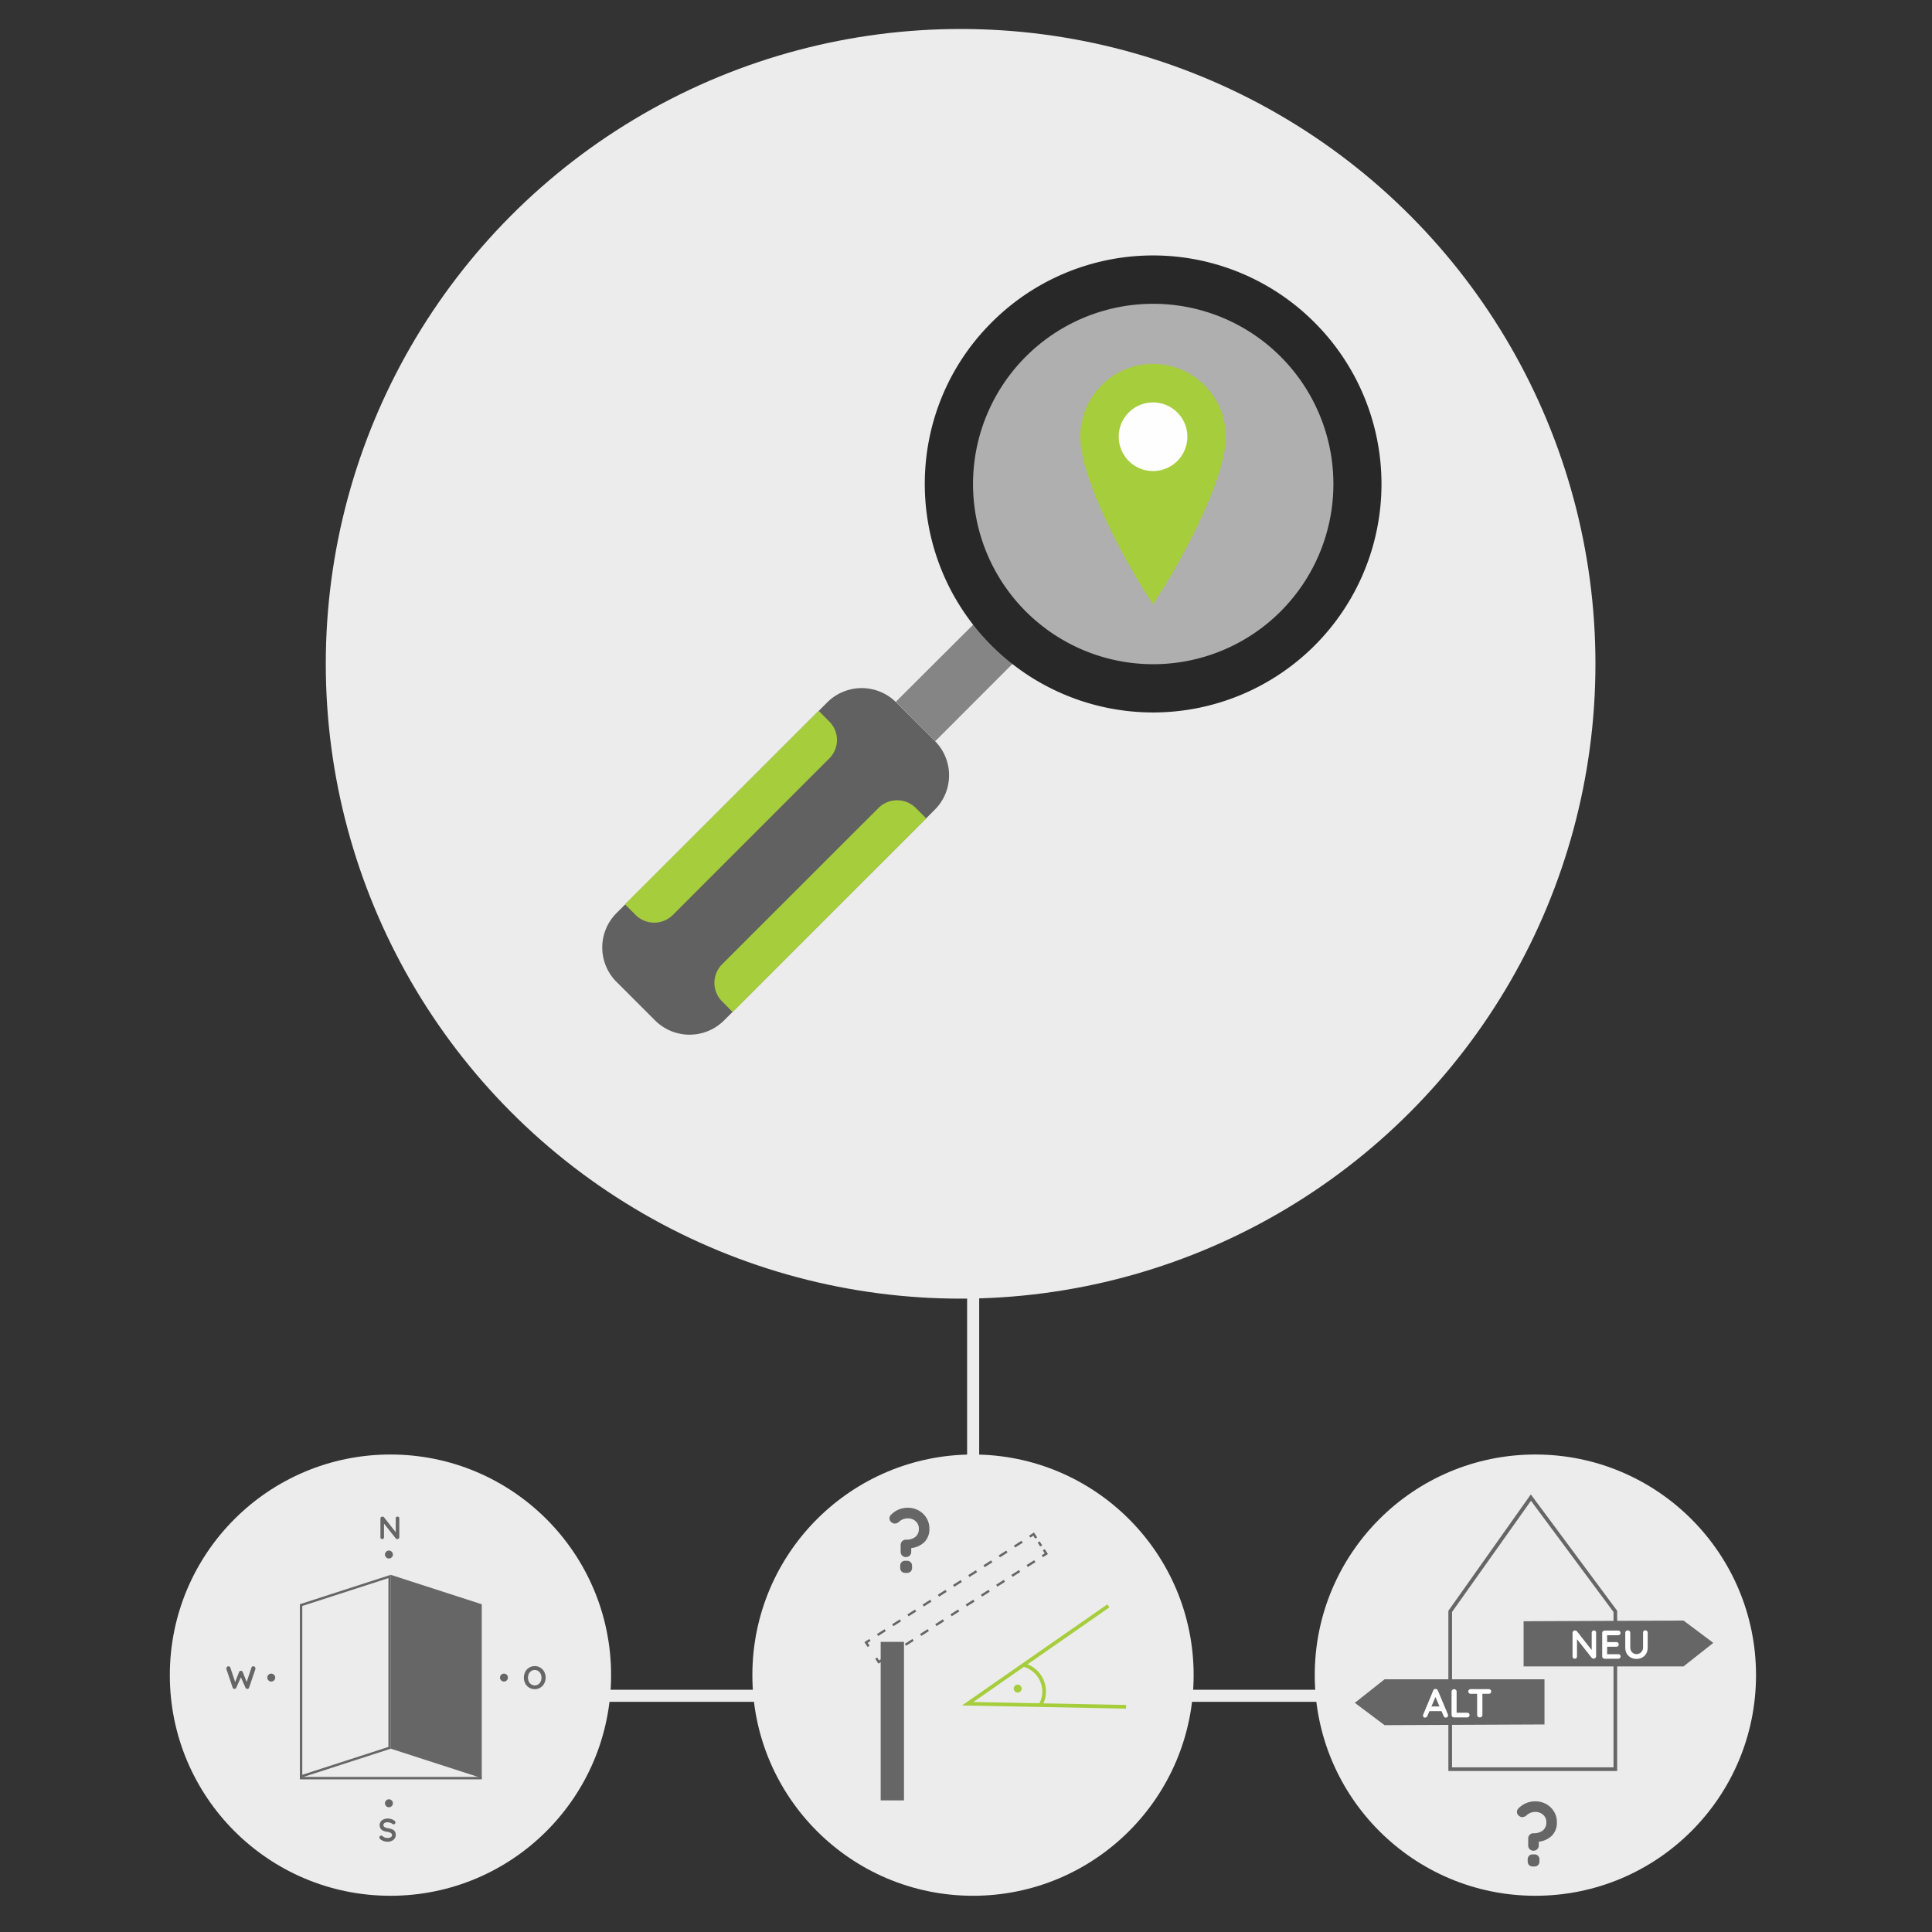 <svg id="Ebene_1" data-name="Ebene 1" xmlns="http://www.w3.org/2000/svg" viewBox="0 0 800 800"><rect x="0" y="0" width="800" height="800" fill="#333333" stroke="none"/><defs><style>.cls-1{fill:#ececec;}.cls-2{fill:#616161;}.cls-2,.cls-3,.cls-4,.cls-5,.cls-6,.cls-7{fill-rule:evenodd;}.cls-11,.cls-3{fill:#a6cd3c;}.cls-4{fill:#858585;}.cls-5{fill:#282828;}.cls-6{fill:#afafaf;}.cls-7{fill:#fefefe;}.cls-8{fill:#f2f2f2;stroke:#ececec;stroke-width:5px;}.cls-10,.cls-8{stroke-miterlimit:10;}.cls-9{fill:#666;}.cls-10{fill:none;stroke:#666;}.cls-12{fill:#fff;}</style></defs><title>180318</title><circle class="cls-1" cx="397.77" cy="274.87" r="262.87"/><path class="cls-2" d="M371.12,290.83l16,16a20.13,20.13,0,0,1,0,28.41l-87.31,87.3a20.23,20.23,0,0,1-28.56,0l-16-16a20.12,20.12,0,0,1,0-28.41l87.3-87.3a20.19,20.19,0,0,1,28.53,0Z"/><path class="cls-3" d="M383.53,338.87l-80.16,80.2L299,414.64a10.86,10.86,0,0,1,0-15.35l64.81-64.77a10.92,10.92,0,0,1,15.35,0ZM258.8,374.46,339,294.34l4.39,4.43a10.76,10.76,0,0,1,0,15.28l-64.81,64.85a10.92,10.92,0,0,1-15.35,0Z"/><polygon class="cls-4" points="370.93 290.6 387.24 306.94 427.91 266.23 411.61 250.04 370.93 290.6"/><path class="cls-5" d="M544.35,133.56A94.58,94.58,0,0,1,410.57,267.3c-36.85-37-36.85-96.93,0-133.74a94.41,94.41,0,0,1,133.78,0Z"/><path class="cls-6" d="M530.3,147.69a74.61,74.61,0,1,1-105.56,0,74.57,74.57,0,0,1,105.56,0Z"/><path class="cls-3" d="M477.44,150.67a30.14,30.14,0,0,1,30.17,30.17c0,18.63-21.2,56.44-30.17,69.28-8.86-12.83-30.13-50.64-30.13-69.28a30.18,30.18,0,0,1,30.13-30.17Z"/><path class="cls-7" d="M477.44,166.63a14.21,14.21,0,1,1-14.2,14.21,14.21,14.21,0,0,1,14.2-14.21Z"/><line class="cls-8" x1="605.82" y1="702.19" x2="130.21" y2="702.19"/><line class="cls-8" x1="402.96" y1="748.54" x2="402.96" y2="490.98"/><circle class="cls-1" cx="161.68" cy="693.64" r="91.36"/><circle class="cls-1" cx="402.9" cy="693.64" r="91.36"/><circle class="cls-1" cx="635.77" cy="693.64" r="91.36"/><path class="cls-9" d="M160.83,653.48v69.89l-35.66,11.54V665l35.66-11.54m1-1.37-37.66,12.18v72l37.66-12.18v-72Z"/><polygon class="cls-9" points="161.83 724.1 199.49 736.28 199.49 664.29 161.83 652.11 161.83 724.1"/><line class="cls-10" x1="124.18" y1="736.29" x2="199.49" y2="736.29"/><path class="cls-9" d="M165.15,628.21a.75.75,0,0,1,.2.53v7.75a.79.79,0,0,1-.81.81,1.17,1.17,0,0,1-.37-.06.51.51,0,0,1-.26-.17L159,630.88v5.68a.74.74,0,0,1-.21.53.72.72,0,0,1-.54.21.68.68,0,0,1-.52-.21.75.75,0,0,1-.2-.53v-7.75a.79.79,0,0,1,.81-.81,1,1,0,0,1,.39.08.64.64,0,0,1,.29.21l4.84,6.17v-5.72a.73.73,0,0,1,.21-.53.7.7,0,0,1,.53-.21A.68.68,0,0,1,165.15,628.21Z"/><path class="cls-9" d="M160.23,645.12a1.72,1.72,0,0,1-.6-.6,1.59,1.59,0,0,1,0-1.64,1.72,1.72,0,0,1,.6-.6,1.59,1.59,0,0,1,1.63,0,1.71,1.71,0,0,1,.61.6,1.6,1.6,0,0,1,0,1.64,1.72,1.72,0,0,1-.61.6,1.58,1.58,0,0,1-1.63,0Z"/><path class="cls-9" d="M207.86,696.07a1.72,1.72,0,0,1-.6-.6,1.59,1.59,0,0,1,0-1.64,1.72,1.72,0,0,1,.6-.6,1.59,1.59,0,0,1,1.63,0,1.71,1.71,0,0,1,.61.6,1.6,1.6,0,0,1,0,1.64,1.72,1.72,0,0,1-.61.6,1.58,1.58,0,0,1-1.63,0Z"/><path class="cls-9" d="M111.5,696.07a1.72,1.72,0,0,1-.6-.6,1.59,1.59,0,0,1,0-1.64,1.72,1.72,0,0,1,.6-.6,1.59,1.59,0,0,1,1.63,0,1.71,1.71,0,0,1,.61.6,1.6,1.6,0,0,1,0,1.64,1.72,1.72,0,0,1-.61.6,1.58,1.58,0,0,1-1.63,0Z"/><path class="cls-9" d="M160.23,748.12a1.72,1.72,0,0,1-.6-.6,1.59,1.59,0,0,1,0-1.64,1.72,1.72,0,0,1,.6-.6,1.59,1.59,0,0,1,1.63,0,1.71,1.71,0,0,1,.61.6,1.6,1.6,0,0,1,0,1.64,1.72,1.72,0,0,1-.61.6,1.58,1.58,0,0,1-1.63,0Z"/><path class="cls-9" d="M158.86,762.35a3.91,3.91,0,0,1-1.4-.81.93.93,0,0,1-.36-.7.75.75,0,0,1,.23-.54.73.73,0,0,1,.54-.23.71.71,0,0,1,.45.16,3.86,3.86,0,0,0,1,.64,3.23,3.23,0,0,0,1.2.2,2.4,2.4,0,0,0,1.28-.33,1,1,0,0,0,.54-.82,1.05,1.05,0,0,0-.53-.94,4.49,4.49,0,0,0-1.69-.51q-2.91-.43-2.91-2.71a2.45,2.45,0,0,1,.44-1.46,2.76,2.76,0,0,1,1.2-.94,4.23,4.23,0,0,1,1.69-.33,4.82,4.82,0,0,1,1.58.25,3.82,3.82,0,0,1,1.23.66.89.89,0,0,1,.39.71.75.75,0,0,1-.23.54.72.72,0,0,1-.53.23.58.58,0,0,1-.36-.12,3.53,3.53,0,0,0-1-.51,3.22,3.22,0,0,0-1.11-.23,2.29,2.29,0,0,0-1.3.31,1,1,0,0,0,0,1.68,4.49,4.49,0,0,0,1.48.48,7.72,7.72,0,0,1,1.83.51,2.34,2.34,0,0,1,1,.85,2.62,2.62,0,0,1,.35,1.43,2.39,2.39,0,0,1-.47,1.47,3,3,0,0,1-1.26,1,4.19,4.19,0,0,1-1.69.34A5.54,5.54,0,0,1,158.86,762.35Z"/><path class="cls-9" d="M225.36,697.08a4.48,4.48,0,0,1-1.61,1.73,4.53,4.53,0,0,1-4.64,0,4.43,4.43,0,0,1-1.61-1.73,5.32,5.32,0,0,1,0-4.82,4.44,4.44,0,0,1,1.61-1.73,4.53,4.53,0,0,1,4.64,0,4.49,4.49,0,0,1,1.61,1.73,5.27,5.27,0,0,1,0,4.82Zm-1.5-4a2.9,2.9,0,0,0-1-1.15,2.66,2.66,0,0,0-2.88,0,2.8,2.8,0,0,0-1,1.15,3.91,3.91,0,0,0,0,3.24,2.81,2.81,0,0,0,1,1.15,2.66,2.66,0,0,0,2.88,0,2.9,2.9,0,0,0,1-1.15,3.82,3.82,0,0,0,0-3.23Z"/><path class="cls-9" d="M105.49,690.23a.8.8,0,0,1,.27.62,1,1,0,0,1,0,.27l-2.62,7.71a.7.7,0,0,1-.28.36.86.86,0,0,1-.44.15.84.84,0,0,1-.45-.13.89.89,0,0,1-.33-.39l-1.89-4.29-1.9,4.29a.89.89,0,0,1-.33.39.84.84,0,0,1-.45.13.86.86,0,0,1-.44-.15.7.7,0,0,1-.28-.36l-2.62-7.71a1,1,0,0,1,0-.27.8.8,0,0,1,.27-.62.88.88,0,0,1,.6-.25.85.85,0,0,1,.48.14.71.71,0,0,1,.29.38l2,6L99,692.36a.89.89,0,0,1,.31-.38.7.7,0,0,1,.45-.13.68.68,0,0,1,.45.13.91.91,0,0,1,.3.38l1.63,4.11,2-6a.7.7,0,0,1,.3-.38.89.89,0,0,1,.49-.14A.87.87,0,0,1,105.49,690.23Z"/><rect class="cls-9" x="364.67" y="679.86" width="9.65" height="65.64"/><polygon class="cls-9" points="428.65 637.12 427.87 635.9 426.65 636.69 426.13 635.88 428.15 634.57 429.46 636.6 428.65 637.12"/><rect class="cls-9" x="430.15" y="638.32" width="0.97" height="1.93" transform="translate(-278.09 336.23) rotate(-32.88)"/><polygon class="cls-9" points="431.89 644.8 431.37 643.99 432.59 643.2 431.8 641.98 432.61 641.46 433.92 643.49 431.89 644.8"/><path class="cls-9" d="M368.89,685.54l-.52-.81,3.15-2,.52.81Zm6.3-4.07-.52-.81,3.15-2,.52.81Zm6.3-4.07-.52-.81,3.15-2,.52.81Zm6.3-4.07-.52-.81,3.15-2,.52.81Zm6.3-4.07-.52-.81,3.15-2,.52.81Zm6.3-4.07-.52-.81,3.15-2,.52.81Zm6.3-4.07-.52-.81,3.15-2,.52.81ZM413,657l-.52-.81,3.15-2,.52.81Zm6.3-4.07-.52-.81,3.15-2,.52.81Zm6.3-4.07-.52-.81,3.15-2,.52.81Z"/><polygon class="cls-9" points="363.72 688.88 362.41 686.86 363.22 686.34 364 687.55 365.22 686.76 365.74 687.57 363.72 688.88"/><polygon class="cls-9" points="359.26 682 357.95 679.97 359.98 678.66 360.5 679.47 359.29 680.25 360.07 681.47 359.26 682"/><path class="cls-9" d="M363.65,677.43l-.52-.81,3.15-2,.52.81Zm6.3-4.07-.52-.81,3.15-2,.52.81Zm6.3-4.07-.52-.81,3.15-2,.52.81Zm6.3-4.07-.52-.81,3.15-2,.52.81Zm6.3-4.07-.52-.81,3.15-2,.52.81Zm6.3-4.07-.52-.81,3.15-2,.52.81Zm6.3-4.07-.52-.81,3.15-2,.52.81Zm6.3-4.07-.52-.81,3.15-2,.52.81Zm6.3-4.07-.52-.81,3.15-2,.52.81Zm6.3-4.07-.52-.81,3.15-2,.52.81Z"/><path class="cls-9" d="M373.57,638.19a2.09,2.09,0,0,1,1.57-.64,6.14,6.14,0,0,0,3.87-1.13,4.15,4.15,0,0,0,1.46-3.5,3.93,3.93,0,0,0-1.31-3,4.67,4.67,0,0,0-3.28-1.2,5.19,5.19,0,0,0-3.54,1.35,2.68,2.68,0,0,1-1.82.8,1.94,1.94,0,0,1-1.24-.44,2,2,0,0,1-.26-3.25,9.32,9.32,0,0,1,3.08-2.1,9.59,9.59,0,0,1,3.78-.75,9.18,9.18,0,0,1,4.52,1.13,8.6,8.6,0,0,1,3.24,3.12,8.24,8.24,0,0,1,1.2,4.36,7.57,7.57,0,0,1-2,5.54A9.18,9.18,0,0,1,377.5,641c-.12,0-.18.11-.18.18v1.35a2.18,2.18,0,0,1-.62,1.59,2.25,2.25,0,0,1-3.14,0,2.18,2.18,0,0,1-.62-1.59v-2.77A2.18,2.18,0,0,1,373.57,638.19Zm-.24,12.55a2.19,2.19,0,0,1-.57-1.62v-.62A2,2,0,0,1,375,646.3h.47a2,2,0,0,1,2.19,2.19v.62a2,2,0,0,1-2.19,2.19H375A2.19,2.19,0,0,1,373.33,650.73Z"/><path class="cls-9" d="M633.4,759.75a2.09,2.09,0,0,1,1.57-.64,6.14,6.14,0,0,0,3.87-1.13,4.15,4.15,0,0,0,1.46-3.5,3.93,3.93,0,0,0-1.31-3,4.67,4.67,0,0,0-3.28-1.2,5.19,5.19,0,0,0-3.54,1.35,2.68,2.68,0,0,1-1.82.8,1.94,1.94,0,0,1-1.24-.44,2,2,0,0,1-.26-3.25,9.32,9.32,0,0,1,3.08-2.1,9.59,9.59,0,0,1,3.78-.75,9.18,9.18,0,0,1,4.52,1.13,8.6,8.6,0,0,1,3.24,3.12,8.24,8.24,0,0,1,1.2,4.36,7.57,7.57,0,0,1-2,5.54,9.18,9.18,0,0,1-5.32,2.55c-.12,0-.18.11-.18.18v1.35a2.18,2.18,0,0,1-.62,1.59,2.25,2.25,0,0,1-3.14,0,2.18,2.18,0,0,1-.62-1.59v-2.77A2.18,2.18,0,0,1,633.4,759.75Zm-.24,12.55a2.19,2.19,0,0,1-.57-1.62v-.62a2,2,0,0,1,2.19-2.19h.47a2,2,0,0,1,2.19,2.19v.62a2,2,0,0,1-2.19,2.19h-.47A2.19,2.19,0,0,1,633.17,772.3Z"/><polygon class="cls-11" points="466.26 707.51 398.33 706.2 458.5 664.34 459.37 665.58 403.04 704.77 466.29 705.99 466.26 707.51"/><path class="cls-11" d="M431.47,706.51l-1.31-.76a10.64,10.64,0,0,0-6.84-15.7l.34-1.48a12.16,12.16,0,0,1,7.81,17.94Z"/><path class="cls-11" d="M420.59,700.63a1.72,1.72,0,0,1-.6-.6,1.59,1.59,0,0,1,0-1.64,1.72,1.72,0,0,1,.6-.6,1.59,1.59,0,0,1,1.63,0,1.71,1.71,0,0,1,.61.6,1.6,1.6,0,0,1,0,1.64,1.72,1.72,0,0,1-.61.6,1.58,1.58,0,0,1-1.63,0Z"/><path class="cls-9" d="M669.64,733.34h-69.9V667l.14-.2,34-48L669.64,667Zm-68.38-1.52h66.86V667.49l-34.18-46.06-32.68,46.05Z"/><polygon class="cls-9" points="630.89 671.32 697.12 671.04 709.44 680.28 697.1 690.03 630.89 690.03 630.89 671.32"/><polygon class="cls-9" points="639.54 714.06 573.32 714.35 561 705.11 573.34 695.35 639.54 695.35 639.54 714.06"/><path class="cls-12" d="M599.62,710.24a1,1,0,0,1-.28.71.91.91,0,0,1-.65.28.88.88,0,0,1-.54-.18,1.2,1.2,0,0,1-.38-.5l-.87-2h-5l-.87,2a1,1,0,0,1-.36.49.87.87,0,0,1-.53.18.8.8,0,0,1-.89-.87,1.12,1.12,0,0,1,.05-.32l4.16-10a1.12,1.12,0,0,1,.4-.52.88.88,0,0,1,.6-.15,1,1,0,0,1,.56.18,1,1,0,0,1,.38.49l4.11,9.79A1.12,1.12,0,0,1,599.62,710.24Zm-6.89-3.64h3.34l-1.69-3.91Z"/><path class="cls-12" d="M608.22,709.46a.93.93,0,0,1,.29.71.91.91,0,0,1-.29.69,1,1,0,0,1-.73.28h-5.43a1,1,0,0,1-1-1v-9.66a1,1,0,0,1,.3-.73,1.05,1.05,0,0,1,.77-.29,1,1,0,0,1,.72.29,1,1,0,0,1,.3.73v8.72h4.36A1,1,0,0,1,608.22,709.46Z"/><path class="cls-12" d="M617.19,699.71a.92.92,0,0,1,.28.7.9.9,0,0,1-.28.69,1,1,0,0,1-.74.26h-2.62v8.76a1,1,0,0,1-.32.73,1.12,1.12,0,0,1-.79.29,1.05,1.05,0,0,1-.77-.29,1,1,0,0,1-.3-.73v-8.76H609a1,1,0,0,1-.73-.27.92.92,0,0,1-.28-.7.89.89,0,0,1,.29-.69,1,1,0,0,1,.73-.27h7.42A1,1,0,0,1,617.19,699.71Z"/><path class="cls-12" d="M660.67,675.39a.94.94,0,0,1,.25.67v9.74a1,1,0,0,1-1,1,1.43,1.43,0,0,1-.46-.08.65.65,0,0,1-.33-.21L653,678.75v7.14a.92.92,0,0,1-.26.67.9.9,0,0,1-.68.27.85.85,0,0,1-.65-.27.94.94,0,0,1-.25-.67v-9.74a1,1,0,0,1,1-1,1.26,1.26,0,0,1,.49.1.79.79,0,0,1,.36.27l6.08,7.75v-7.19a.92.92,0,0,1,.26-.67.88.88,0,0,1,.66-.27A.86.86,0,0,1,660.67,675.39Z"/><path class="cls-12" d="M670.77,685.2a.93.93,0,0,1,.29.68.89.89,0,0,1-.29.69,1,1,0,0,1-.73.27h-5.6a1,1,0,0,1-1-1v-9.66a1,1,0,0,1,1-1H670a1,1,0,0,1,.73.28.93.93,0,0,1,.29.71.87.87,0,0,1-.28.68,1,1,0,0,1-.74.26h-4.53v2.84h3.78a1,1,0,0,1,.73.28.94.94,0,0,1,.29.71.87.87,0,0,1-.28.68,1,1,0,0,1-.73.26h-3.78v3.09H670A1,1,0,0,1,670.77,685.2Z"/><path class="cls-12" d="M682,675.39a1,1,0,0,1,.27.74v6.05a5,5,0,0,1-.58,2.46,4.21,4.21,0,0,1-1.64,1.67,4.77,4.77,0,0,1-2.41.6,4.82,4.82,0,0,1-2.42-.6,4.21,4.21,0,0,1-1.65-1.67,5,5,0,0,1-.58-2.46v-6.05a1,1,0,0,1,.3-.73,1.06,1.06,0,0,1,.77-.29,1,1,0,0,1,1,1v6.05a2.86,2.86,0,0,0,.35,1.43,2.45,2.45,0,0,0,.94,1,2.57,2.57,0,0,0,1.28.34,2.82,2.82,0,0,0,1.35-.34,2.56,2.56,0,0,0,1-1,2.72,2.72,0,0,0,.38-1.43v-6.05a1.07,1.07,0,0,1,.25-.74.87.87,0,0,1,.69-.28A.92.92,0,0,1,682,675.39Z"/></svg>